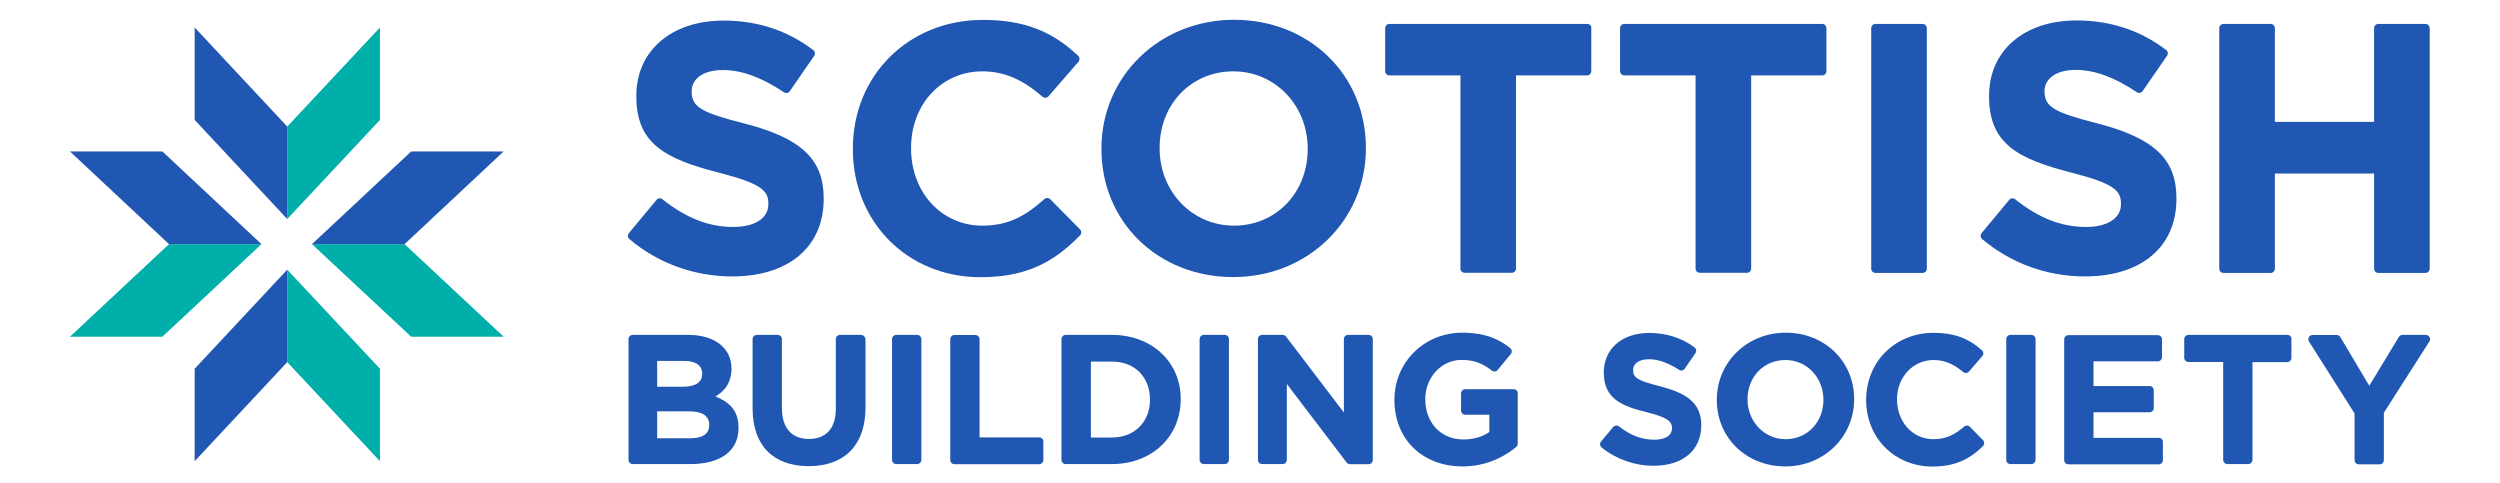 <?xml version="1.0" encoding="utf-8"?>
<!-- Generator: Adobe Illustrator 26.0.1, SVG Export Plug-In . SVG Version: 6.00 Build 0)  -->
<svg version="1.1" id="Layer_1" xmlns="http://www.w3.org/2000/svg" xmlns:xlink="http://www.w3.org/1999/xlink" x="0px" y="0px"
	 viewBox="0 0 1920 370.7" style="enable-background:new 0 0 1920 370.7;" xml:space="preserve">
<style type="text/css">
	.st0{fill:#00AFAA;}
	.st1{fill:#1F57B2;}
</style>
<g>
	<polygon class="st0" points="291.8,21.1 291.8,92.1 220.6,168.2 220.6,97.2 	"/>
	<polygon class="st0" points="291.8,354.2 291.8,283.2 220.6,207.1 220.6,278.1 	"/>
	<polygon class="st0" points="386.8,258.6 315.8,258.6 239.6,187.5 310.7,187.5 	"/>
	<polygon class="st0" points="53.7,258.6 124.7,258.6 200.8,187.5 129.8,187.5 	"/>
	<polygon class="st1" points="149.5,21.1 149.5,92.1 220.6,168.2 220.6,97.2 	"/>
	<polygon class="st1" points="149.5,354.2 149.5,283.2 220.6,207.1 220.6,278.1 	"/>
	<polygon class="st1" points="386.8,116.3 315.8,116.3 239.6,187.5 310.7,187.5 	"/>
	<polygon class="st1" points="53.7,116.3 124.7,116.3 200.8,187.5 129.8,187.5 	"/>
	<g>
		<path class="st1" d="M549.5,304.5c8.3-4.9,12.3-12,12.3-21.4c0-15.7-12.9-25.9-33-25.9h-42.9c-1.8,0-3.2,1.5-3.2,3.2v92.8
			c0,1.8,1.5,3.2,3.2,3.2h44c23.7,0,37.3-10.1,37.3-27.8C567.2,316.8,561.9,309.5,549.5,304.5z M504.7,315.9h24.5
			c10.3,0,15.5,3.5,15.5,10.5c0,6.8-5,10.2-14.8,10.2h-25.2V315.9z M524.2,297h-19.5v-19.8h20.9c5.1,0,13.7,1.3,13.7,9.9
			C539.3,293.6,534.2,297,524.2,297z"/>
		<path class="st1" d="M661.2,257.2h-16.1c-1.8,0-3.2,1.5-3.2,3.2V314c0,14.9-7.4,23.1-20.7,23.1s-20.7-8.5-20.7-23.8v-52.9
			c0-1.8-1.5-3.2-3.2-3.2h-16.1c-1.8,0-3.2,1.5-3.2,3.2v53.4c0,28.1,15.7,44.2,43.1,44.2c27.7,0,43.6-16.4,43.6-44.9v-52.7
			C664.5,258.6,663,257.2,661.2,257.2z"/>
		<path class="st1" d="M704.4,257.2h-16.1c-1.8,0-3.2,1.5-3.2,3.2v92.8c0,1.8,1.5,3.2,3.2,3.2h16.1c1.8,0,3.2-1.5,3.2-3.2v-92.8
			C707.6,258.6,706.2,257.2,704.4,257.2z"/>
		<path class="st1" d="M798.1,335.9h-45.8v-75.4c0-1.8-1.5-3.2-3.2-3.2H733c-1.8,0-3.2,1.5-3.2,3.2v92.8c0,1.8,1.5,3.2,3.2,3.2h65.1
			c1.8,0,3.2-1.5,3.2-3.2v-14.1C801.4,337.3,799.9,335.9,798.1,335.9z"/>
		<path class="st1" d="M854,257.2h-35.6c-1.8,0-3.2,1.5-3.2,3.2v92.8c0,1.8,1.5,3.2,3.2,3.2H854c30.6,0,52.8-21,52.8-49.9
			C906.8,278,884.6,257.2,854,257.2z M883.2,307.1c0,17-12,28.9-29.2,28.9h-16.2v-58.3H854C871.5,277.7,883.2,289.5,883.2,307.1z"/>
		<path class="st1" d="M940.6,257.2h-16.1c-1.8,0-3.2,1.5-3.2,3.2v92.8c0,1.8,1.5,3.2,3.2,3.2h16.1c1.8,0,3.2-1.5,3.2-3.2v-92.8
			C943.9,258.6,942.4,257.2,940.6,257.2z"/>
		<path class="st1" d="M1051.1,257.2h-15.8c-1.8,0-3.2,1.5-3.2,3.2v56.4l-44.4-58.3c-0.6-0.8-1.6-1.3-2.6-1.3h-15.8
			c-1.8,0-3.2,1.5-3.2,3.2v92.8c0,1.8,1.5,3.2,3.2,3.2h15.8c1.8,0,3.2-1.5,3.2-3.2v-58.3l45.9,60.3c0.6,0.8,1.6,1.3,2.6,1.3h14.3
			c1.8,0,3.2-1.5,3.2-3.2v-92.8C1054.3,258.6,1052.9,257.2,1051.1,257.2z"/>
		<path class="st1" d="M1162.5,298.9h-37.2c-1.8,0-3.2,1.5-3.2,3.2v13.2c0,1.8,1.5,3.2,3.2,3.2h18.5v13.3
			c-5.3,3.7-12.2,5.7-19.9,5.7c-17.2,0-29.3-12.7-29.3-31c0-16.6,12.4-30.1,27.8-30.1c10.6,0,17,3.3,23.3,8.2
			c1.4,1.1,3.4,0.9,4.5-0.5l10.1-12.2c0.6-0.7,0.8-1.5,0.7-2.4s-0.5-1.7-1.2-2.2c-7.4-5.8-17.5-11.8-36.8-11.8
			c-29.2,0-52.1,22.7-52.1,51.6c0,30.1,21.5,51.1,52.2,51.1c15.3,0,29.2-5,41.3-14.9c0.8-0.6,1.2-1.5,1.2-2.5v-38.6
			C1165.8,300.4,1164.3,298.9,1162.5,298.9z"/>
		<path class="st1" d="M1275,296.7c-17.5-4.5-20.8-6.5-20.8-12.7c0-3.7,3.2-8.1,12.2-8.1c7.1,0,14.6,2.7,23.1,8.1
			c1.5,1,3.4,0.6,4.4-0.9l8.2-11.9c1-1.5,0.7-3.4-0.8-4.5c-10-7.3-21.6-11-34.7-11c-20.9,0-34.9,12.2-34.9,30.4
			c0,20.5,14.3,25.8,33,30.5c15.3,3.9,19.4,6.6,19.4,12.3c0,5.5-5.1,8.8-13.7,8.8c-9.4,0-18-3.2-27-10.2c-1.4-1.1-3.4-0.8-4.5,0.5
			l-9.3,11.1c-0.6,0.7-0.8,1.5-0.7,2.4s0.5,1.7,1.2,2.2c11.1,9,25.3,14,39.9,14c22.6,0,36.6-12,36.6-31.3
			C1306.5,308.6,1293.9,301.6,1275,296.7z"/>
		<path class="st1" d="M1371.4,255.5c-29.7,0-52.9,22.7-52.9,51.6c0,29.1,22.6,51.1,52.6,51.1c29.7,0,52.9-22.7,52.9-51.6
			C1424,277.5,1401.4,255.5,1371.4,255.5z M1400.4,307.1c0,17.2-12.5,30.2-29,30.2c-16.4,0-29.3-13.5-29.3-30.7
			c0-17.2,12.5-30.1,29-30.1C1387.6,276.4,1400.4,289.9,1400.4,307.1z"/>
		<path class="st1" d="M1512.9,327.8c-1.2-1.2-3.1-1.3-4.4-0.2c-6.8,5.8-13.3,9.7-23.6,9.7c-16,0-28-13.2-28-30.7
			c0-16.9,12.3-30.1,28-30.1c8.2,0,15.2,2.8,22.8,9.2c1.4,1.1,3.4,1,4.5-0.4l10.2-11.8c1.2-1.3,1-3.4-0.3-4.5
			c-10.3-9.3-21.7-13.4-37.1-13.4c-29.5,0-51.8,22.2-51.8,51.6c0,29.1,21.9,51.1,50.9,51.1c16.1,0,27.7-4.7,38.8-15.7
			c1.3-1.3,1.3-3.3,0-4.6L1512.9,327.8z"/>
		<path class="st1" d="M1560.1,257.2H1544c-1.8,0-3.2,1.5-3.2,3.2v92.8c0,1.8,1.5,3.2,3.2,3.2h16.1c1.8,0,3.2-1.5,3.2-3.2v-92.8
			C1563.3,258.6,1561.8,257.2,1560.1,257.2z"/>
		<path class="st1" d="M1658,336.3h-50.2v-19.7h43.1c1.8,0,3.2-1.5,3.2-3.2v-13.7c0-1.8-1.5-3.2-3.2-3.2h-43.1v-19h49.4
			c1.8,0,3.2-1.5,3.2-3.2v-13.7c0-1.8-1.5-3.2-3.2-3.2h-68.7c-1.8,0-3.2,1.5-3.2,3.2v92.8c0,1.8,1.5,3.2,3.2,3.2h69.4
			c1.8,0,3.2-1.5,3.2-3.2v-13.7C1661.3,337.7,1659.8,336.3,1658,336.3z"/>
		<path class="st1" d="M1756.7,257.2h-76c-1.8,0-3.2,1.5-3.2,3.2v14.4c0,1.8,1.5,3.2,3.2,3.2h26.7v75.2c0,1.8,1.5,3.2,3.2,3.2h16.1
			c1.8,0,3.2-1.5,3.2-3.2v-75.1h26.7c1.8,0,3.2-1.5,3.2-3.2v-14.4C1760,258.6,1758.5,257.2,1756.7,257.2z"/>
		<path class="st1" d="M1865.9,258.9c-0.6-1-1.7-1.7-2.8-1.7h-18c-1.1,0-2.2,0.6-2.8,1.6l-22.7,37.5l-22.2-37.4
			c-0.6-1-1.7-1.6-2.8-1.6H1776c-1.2,0-2.3,0.6-2.8,1.7c-0.6,1-0.5,2.3,0.1,3.3l35,55.2v35.9c0,1.8,1.5,3.2,3.2,3.2h16.1
			c1.8,0,3.2-1.5,3.2-3.2V317l35-54.8C1866.5,261.2,1866.5,259.9,1865.9,258.9z"/>
		<path class="st1" d="M562.3,212.3c43.4,0,70.3-22.8,70.3-59.4v-0.5c0-30-17-46.2-60.7-57.5c-32-8.2-40.7-12.2-40.7-24.5v-0.5
			c0-7.4,6.3-16.1,24-16.1c14.4,0,29.7,5.6,46.9,17.1c1.5,1,3.5,0.6,4.5-0.9l18.7-27.1c1-1.4,0.7-3.4-0.7-4.4
			c-19.6-15-42.8-22.7-68.9-22.7c-40.1,0-67,23.2-67,57.8V74c0,35.9,21.4,47.9,63.4,58.6c32.7,8.4,38,13.9,38,23.7v0.5
			c0,10.8-10.3,17.5-27,17.5c-18.9,0-36.1-6.8-54.4-21.3c-1.4-1.1-3.4-0.9-4.5,0.5L483,179c-1.1,1.4-1,3.4,0.4,4.6
			C505.1,202.1,533.1,212.3,562.3,212.3z"/>
		<path class="st1" d="M829.5,180.7c1.2-1.3,1.2-3.3,0-4.5L806.6,153c-1.2-1.2-3.2-1.3-4.5-0.1c-14.2,12.6-27.2,20.4-47.7,20.4
			c-31.2,0-54.7-25.5-54.7-59.3v-0.5c0-33.5,23.5-58.7,54.7-58.7c16.5,0,30.8,6,46.2,19.5c0.7,0.6,1.5,0.8,2.4,0.8
			c0.9-0.1,1.7-0.5,2.2-1.1l23.1-26.6c1.1-1.3,1-3.3-0.2-4.5c-20.5-19.4-42.4-27.6-73.4-27.6c-56.8,0-99.7,42.5-99.7,98.8v0.5
			c0,56,42.1,98.3,98,98.3C785.3,212.8,807.5,203.5,829.5,180.7z"/>
		<path class="st1" d="M1049,114v-0.5c0-56-43.5-98.3-101.3-98.3c-57.1,0-101.8,43.4-101.8,98.8v0.5c0,56,43.5,98.3,101.3,98.3
			C1004.2,212.8,1049,169.4,1049,114z M1004.3,114.5c0,33.5-24.3,58.8-56.6,58.8c-32,0-57.1-26-57.1-59.3v-0.5
			c0-33.5,24.3-58.7,56.6-58.7c32,0,57.1,26,57.1,59.3L1004.3,114.5L1004.3,114.5z"/>
		<path class="st1" d="M1219.1,18.4h-152.1c-1.8,0-3.2,1.5-3.2,3.2v33.1c0,1.8,1.5,3.2,3.2,3.2h54.6v148.4c0,1.8,1.5,3.2,3.2,3.2
			h36.3c1.8,0,3.2-1.5,3.2-3.2V57.9h54.6c1.8,0,3.2-1.5,3.2-3.2V21.6C1222.4,19.8,1220.9,18.4,1219.1,18.4z"/>
		<path class="st1" d="M1247.6,57.9h54.6v148.4c0,1.8,1.5,3.2,3.2,3.2h36.3c1.8,0,3.2-1.5,3.2-3.2V57.9h54.6c1.8,0,3.2-1.5,3.2-3.2
			V21.6c0-1.8-1.5-3.2-3.2-3.2h-152.1c-1.8,0-3.2,1.5-3.2,3.2v33.1C1244.3,56.5,1245.8,57.9,1247.6,57.9z"/>
		<path class="st1" d="M1440.3,209.6h36.3c1.8,0,3.2-1.5,3.2-3.2V21.6c0-1.8-1.5-3.2-3.2-3.2h-36.3c-1.8,0-3.2,1.5-3.2,3.2v184.7
			C1437.1,208.1,1438.5,209.6,1440.3,209.6z"/>
		<path class="st1" d="M1610.9,94.8c-32-8.2-40.7-12.2-40.7-24.5v-0.5c0-7.4,6.3-16.1,24-16.1c14.4,0,29.7,5.6,46.9,17.1
			c1.5,1,3.5,0.6,4.5-0.9l18.7-27.1c1-1.4,0.7-3.4-0.7-4.4c-19.6-15-42.8-22.7-68.9-22.7c-40.1,0-67.1,23.2-67.1,57.8V74
			c0,35.9,21.3,47.9,63.4,58.6c32.7,8.4,37.9,13.9,37.9,23.7v0.5c0,10.8-10.3,17.5-26.9,17.5c-18.9,0-36.2-6.8-54.4-21.3
			c-1.4-1.1-3.4-0.9-4.5,0.5l-21.2,25.5c-1.1,1.4-1,3.4,0.4,4.6c21.8,18.5,49.8,28.7,78.9,28.7c43.4,0,70.3-22.8,70.3-59.4v-0.5
			C1671.6,122.3,1654.5,106.1,1610.9,94.8z"/>
		<path class="st1" d="M1707.6,209.6h36.3c1.8,0,3.2-1.5,3.2-3.2v-73.1h76.2v73.1c0,1.8,1.5,3.2,3.2,3.2h36.3c1.8,0,3.2-1.5,3.2-3.2
			V21.6c0-1.8-1.5-3.2-3.2-3.2h-36.3c-1.8,0-3.2,1.5-3.2,3.2v72h-76.2v-72c0-1.8-1.5-3.2-3.2-3.2h-36.3c-1.8,0-3.2,1.5-3.2,3.2
			v184.7C1704.3,208.1,1705.8,209.6,1707.6,209.6z"/>
	</g>
</g>
</svg>
